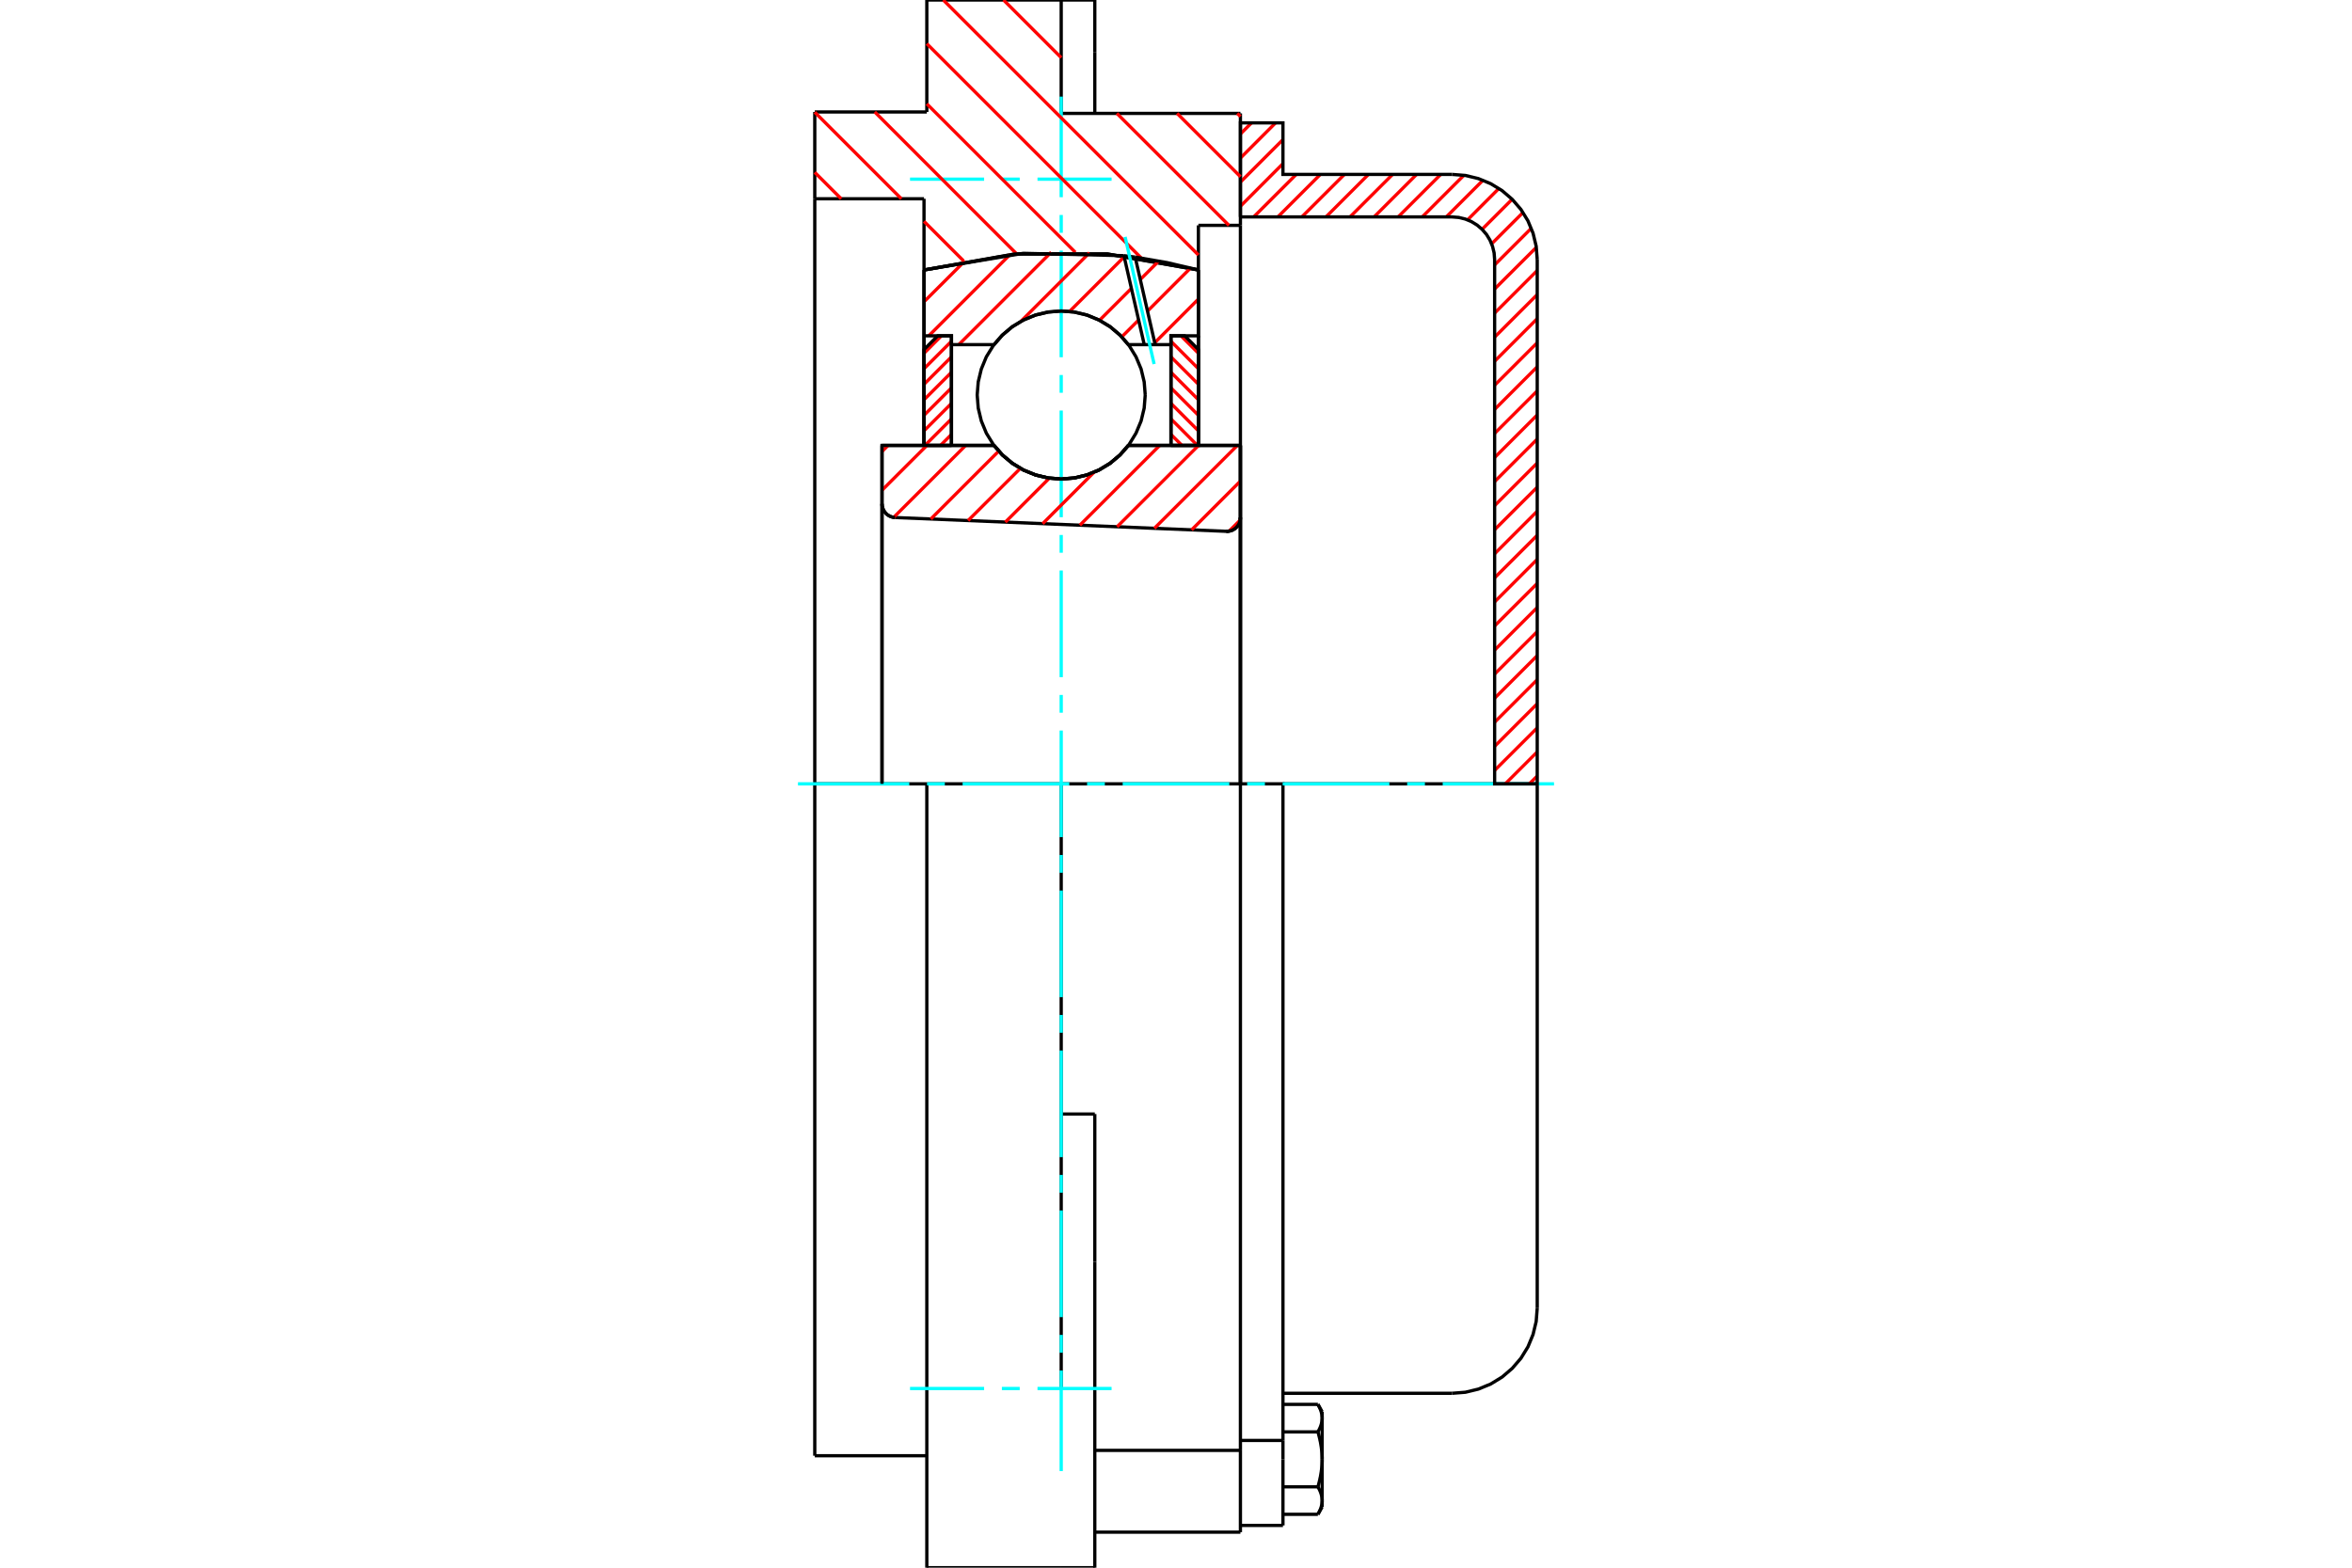 <?xml version="1.0" standalone="no"?>
<!DOCTYPE svg PUBLIC "-//W3C//DTD SVG 1.1//EN"
	"http://www.w3.org/Graphics/SVG/1.1/DTD/svg11.dtd">
<svg xmlns="http://www.w3.org/2000/svg" height="100%" width="100%" viewBox="0 0 36000 24000">
	<rect x="-1800" y="-1200" width="39600" height="26400" style="fill:#FFF"/>
	<g style="fill:none; fill-rule:evenodd" transform="matrix(1 0 0 1 0 0)">
		<g style="fill:none; stroke:#000; stroke-width:50; shape-rendering:geometricPrecision">
			<polyline points="18767,8134 18801,8132 18834,8126 18866,8114 18895,8097 18921,8075 18944,8050 18962,8022 18975,7990 18983,7958 18986,7924"/>
			<line x1="18986" y1="6819" x2="18986" y2="7924"/>
			<line x1="17271" y1="6819" x2="18986" y2="6819"/>
			<polyline points="15214,6819 15345,6968 15498,7095 15668,7197 15852,7272 16045,7318 16243,7333 16441,7318 16634,7272 16818,7197 16988,7095 17140,6968 17271,6819"/>
			<line x1="13500" y1="6819" x2="15214" y2="6819"/>
			<line x1="13500" y1="7713" x2="13500" y2="6819"/>
			<polyline points="13500,7713 13502,7745 13510,7776 13522,7806 13538,7833 13558,7858 13582,7880 13609,7897 13638,7910 13669,7919 13701,7923"/>
			<line x1="18767" y1="8134" x2="13701" y2="7923"/>
			<line x1="18986" y1="7924" x2="18986" y2="12000"/>
			<line x1="13500" y1="7713" x2="13500" y2="12000"/>
			<polyline points="18767,8134 18801,8132 18834,8126 18866,8114 18895,8097 18921,8075 18944,8050 18962,8022 18975,7990 18983,7958 18986,7924"/>
			<polyline points="18986,23456 18986,22341 18986,22204"/>
			<line x1="16757" y1="22204" x2="18986" y2="22204"/>
			<line x1="14186" y1="1714" x2="14186" y2="0"/>
			<polyline points="14186,24000 14186,21257 14186,12000"/>
			<line x1="16243" y1="1736" x2="18986" y2="1736"/>
			<line x1="18986" y1="12000" x2="18986" y2="22204"/>
			<line x1="18986" y1="12000" x2="16243" y2="12000"/>
			<line x1="16757" y1="17055" x2="16243" y2="17055"/>
			<line x1="14186" y1="12000" x2="12471" y2="12000"/>
			<line x1="16243" y1="12000" x2="14186" y2="12000"/>
			<line x1="14143" y1="3043" x2="12471" y2="3043"/>
			<line x1="14143" y1="4133" x2="14143" y2="3043"/>
			<polyline points="18343,4133 16950,3888 15536,3888 14143,4133"/>
			<line x1="18343" y1="3450" x2="18343" y2="4133"/>
			<line x1="18986" y1="3450" x2="18343" y2="3450"/>
			<line x1="18986" y1="1736" x2="18986" y2="3450"/>
			<line x1="16243" y1="0" x2="16243" y2="1736"/>
			<line x1="14186" y1="0" x2="16243" y2="0"/>
			<line x1="12471" y1="1714" x2="14186" y2="1714"/>
			<line x1="12471" y1="3043" x2="12471" y2="1714"/>
			<line x1="14143" y1="6819" x2="14143" y2="4133"/>
			<line x1="18343" y1="4133" x2="18343" y2="6819"/>
			<line x1="12471" y1="22286" x2="12471" y2="12000"/>
			<line x1="18986" y1="3450" x2="18986" y2="12000"/>
			<line x1="12471" y1="12000" x2="12471" y2="3043"/>
			<line x1="16757" y1="19318" x2="16757" y2="17055"/>
			<line x1="16243" y1="21257" x2="16243" y2="12000"/>
			<line x1="16757" y1="24000" x2="16757" y2="19318"/>
			<line x1="16757" y1="803" x2="16757" y2="0"/>
			<line x1="16757" y1="1736" x2="16757" y2="803"/>
			<line x1="14186" y1="24000" x2="16243" y2="24000"/>
			<line x1="16757" y1="23456" x2="18986" y2="23456"/>
			<line x1="12471" y1="22286" x2="14186" y2="22286"/>
			<line x1="16757" y1="0" x2="16243" y2="0"/>
			<line x1="16243" y1="24000" x2="16757" y2="24000"/>
			<line x1="18986" y1="22052" x2="19637" y2="22052"/>
			<line x1="19637" y1="22248" x2="19637" y2="22052"/>
			<line x1="19637" y1="22341" x2="19637" y2="22248"/>
			<line x1="19637" y1="23353" x2="19637" y2="22341"/>
			<polyline points="19637,22052 19637,12000 18986,12000"/>
			<polyline points="20172,21921 20176,21914 20180,21908 20183,21901 20186,21895 20190,21888 20193,21882 20196,21875 20199,21869 20202,21863 20204,21857 20207,21851 20210,21845 20212,21839 20214,21833 20216,21827 20218,21821 20220,21815 20222,21809 20224,21803 20225,21797 20227,21791 20228,21785 20230,21780 20231,21774 20232,21768 20233,21762 20234,21757 20235,21751 20235,21745 20236,21739 20236,21734 20237,21728 20237,21722 20237,21716 20237,21710"/>
			<polyline points="20237,22341 20237,22330 20237,22318 20237,22307 20236,22295 20236,22284 20235,22272 20235,22261 20234,22249 20233,22238 20232,22226 20231,22215 20230,22203 20228,22191 20227,22180 20225,22168 20224,22156 20222,22145 20220,22133 20218,22121 20216,22109 20214,22097 20212,22085 20210,22073 20207,22061 20204,22049 20202,22036 20199,22024 20196,22011 20193,21999 20190,21986 20186,21973 20183,21960 20180,21947 20176,21934 20172,21921"/>
			<line x1="20237" y1="21710" x2="20237" y2="22341"/>
			<polyline points="20237,22972 20237,22967 20237,22961 20237,22955 20236,22949 20236,22944 20235,22938 20235,22932 20234,22926 20233,22921 20232,22915 20231,22909 20230,22903 20228,22897 20227,22892 20225,22886 20224,22880 20222,22874 20220,22868 20218,22862 20216,22856 20214,22850 20212,22844 20210,22838 20207,22832 20204,22826 20202,22820 20199,22814 20196,22807 20193,22801 20190,22795 20186,22788 20183,22782 20180,22775 20176,22769 20172,22762"/>
			<line x1="20237" y1="22341" x2="20237" y2="22972"/>
			<polyline points="20172,22762 20176,22749 20180,22736 20183,22723 20186,22710 20190,22697 20193,22684 20196,22671 20199,22659 20202,22647 20204,22634 20207,22622 20210,22610 20212,22598 20214,22586 20216,22574 20218,22562 20220,22550 20222,22538 20224,22526 20225,22515 20227,22503 20228,22491 20230,22480 20231,22468 20232,22457 20233,22445 20234,22434 20235,22422 20235,22411 20236,22399 20236,22388 20237,22376 20237,22365 20237,22353 20237,22341"/>
			<line x1="20237" y1="22972" x2="20237" y2="23070"/>
			<polyline points="20172,23183 20176,23176 20180,23169 20183,23163 20186,23156 20190,23150 20193,23144 20196,23137 20199,23131 20202,23125 20204,23119 20207,23113 20210,23107 20212,23101 20214,23095 20216,23089 20218,23083 20220,23077 20222,23071 20224,23065 20225,23059 20227,23053 20228,23047 20230,23042 20231,23036 20232,23030 20233,23024 20234,23018 20235,23013 20235,23007 20236,23001 20236,22995 20237,22990 20237,22984 20237,22978 20237,22972"/>
			<polyline points="20237,21710 20237,21705 20237,21699 20237,21693 20236,21687 20236,21682 20235,21676 20235,21670 20234,21664 20233,21659 20232,21653 20231,21647 20230,21641 20228,21635 20227,21630 20225,21624 20224,21618 20222,21612 20220,21606 20218,21600 20216,21594 20214,21588 20212,21582 20210,21576 20207,21570 20204,21564 20202,21558 20199,21552 20196,21545 20193,21539 20190,21533 20186,21526 20183,21520 20180,21513 20176,21507 20172,21500"/>
			<line x1="20237" y1="21613" x2="20237" y2="21710"/>
			<line x1="19637" y1="23183" x2="20172" y2="23183"/>
			<line x1="19637" y1="22762" x2="20172" y2="22762"/>
			<line x1="19637" y1="21921" x2="20172" y2="21921"/>
			<line x1="19637" y1="21500" x2="20172" y2="21500"/>
			<polyline points="23529,12000 22226,12000 19637,12000"/>
			<line x1="23529" y1="20027" x2="23529" y2="12000"/>
			<line x1="18986" y1="23353" x2="19637" y2="23353"/>
			<line x1="20172" y1="23183" x2="20237" y2="23070"/>
			<line x1="20237" y1="21613" x2="20172" y2="21500"/>
			<polyline points="22226,21330 22430,21314 22628,21266 22817,21188 22992,21081 23147,20948 23280,20793 23387,20619 23465,20430 23513,20231 23529,20027"/>
			<line x1="19637" y1="21330" x2="22226" y2="21330"/>
		</g>
		<g style="fill:none; stroke:#0FF; stroke-width:50; shape-rendering:geometricPrecision">
			<line x1="16243" y1="22521" x2="16243" y2="20981"/>
			<line x1="16243" y1="20709" x2="16243" y2="20436"/>
			<line x1="16243" y1="20164" x2="16243" y2="18531"/>
			<line x1="16243" y1="18259" x2="16243" y2="17987"/>
			<line x1="16243" y1="17715" x2="16243" y2="16082"/>
			<line x1="16243" y1="15810" x2="16243" y2="15538"/>
			<line x1="16243" y1="15266" x2="16243" y2="13633"/>
			<line x1="16243" y1="13361" x2="16243" y2="13089"/>
			<line x1="16243" y1="12816" x2="16243" y2="11184"/>
			<line x1="16243" y1="10911" x2="16243" y2="10639"/>
			<line x1="16243" y1="10367" x2="16243" y2="8734"/>
			<line x1="16243" y1="8462" x2="16243" y2="8190"/>
			<line x1="16243" y1="7918" x2="16243" y2="6285"/>
			<line x1="16243" y1="6013" x2="16243" y2="5741"/>
			<line x1="16243" y1="5469" x2="16243" y2="3836"/>
			<line x1="16243" y1="3564" x2="16243" y2="3291"/>
			<line x1="16243" y1="3019" x2="16243" y2="1479"/>
			<line x1="12214" y1="12000" x2="13918" y2="12000"/>
			<line x1="14190" y1="12000" x2="14462" y2="12000"/>
			<line x1="14734" y1="12000" x2="16367" y2="12000"/>
			<line x1="16639" y1="12000" x2="16911" y2="12000"/>
			<line x1="17184" y1="12000" x2="18816" y2="12000"/>
			<line x1="19089" y1="12000" x2="19361" y2="12000"/>
			<line x1="19633" y1="12000" x2="21266" y2="12000"/>
			<line x1="21538" y1="12000" x2="21810" y2="12000"/>
			<line x1="22082" y1="12000" x2="23786" y2="12000"/>
			<line x1="13929" y1="2743" x2="15063" y2="2743"/>
			<line x1="15335" y1="2743" x2="15608" y2="2743"/>
			<line x1="15880" y1="2743" x2="17014" y2="2743"/>
			<line x1="13929" y1="21257" x2="15063" y2="21257"/>
			<line x1="15335" y1="21257" x2="15608" y2="21257"/>
			<line x1="15880" y1="21257" x2="17014" y2="21257"/>
		</g>
		<g style="fill:none; stroke:#F00; stroke-width:50; shape-rendering:geometricPrecision">
			<line x1="23529" y1="11880" x2="23408" y2="12000"/>
			<line x1="23529" y1="11511" x2="23040" y2="12000"/>
			<line x1="23529" y1="11143" x2="22877" y2="11794"/>
			<line x1="23529" y1="10774" x2="22877" y2="11426"/>
			<line x1="23529" y1="10406" x2="22877" y2="11057"/>
			<line x1="23529" y1="10037" x2="22877" y2="10689"/>
			<line x1="23529" y1="9669" x2="22877" y2="10320"/>
			<line x1="23529" y1="9300" x2="22877" y2="9952"/>
			<line x1="23529" y1="8932" x2="22877" y2="9583"/>
			<line x1="23529" y1="8563" x2="22877" y2="9215"/>
			<line x1="23529" y1="8195" x2="22877" y2="8846"/>
			<line x1="23529" y1="7826" x2="22877" y2="8478"/>
			<line x1="23529" y1="7458" x2="22877" y2="8109"/>
			<line x1="23529" y1="7089" x2="22877" y2="7741"/>
			<line x1="23529" y1="6721" x2="22877" y2="7372"/>
			<line x1="23529" y1="6352" x2="22877" y2="7004"/>
			<line x1="23529" y1="5984" x2="22877" y2="6635"/>
			<line x1="23529" y1="5615" x2="22877" y2="6267"/>
			<line x1="23529" y1="5247" x2="22877" y2="5898"/>
			<line x1="23529" y1="4878" x2="22877" y2="5530"/>
			<line x1="23529" y1="4510" x2="22877" y2="5161"/>
			<line x1="23529" y1="4141" x2="22877" y2="4793"/>
			<line x1="23515" y1="3787" x2="22877" y2="4424"/>
			<line x1="23438" y1="3495" x2="22877" y2="4056"/>
			<line x1="23311" y1="3253" x2="22831" y2="3733"/>
			<line x1="23145" y1="3051" x2="22685" y2="3511"/>
			<line x1="22942" y1="2885" x2="22462" y2="3366"/>
			<line x1="22699" y1="2759" x2="22137" y2="3321"/>
			<line x1="22407" y1="2683" x2="21769" y2="3321"/>
			<line x1="22052" y1="2670" x2="21400" y2="3321"/>
			<line x1="21683" y1="2670" x2="21032" y2="3321"/>
			<line x1="21315" y1="2670" x2="20663" y2="3321"/>
			<line x1="20946" y1="2670" x2="20295" y2="3321"/>
			<line x1="20578" y1="2670" x2="19926" y2="3321"/>
			<line x1="20209" y1="2670" x2="19558" y2="3321"/>
			<line x1="19841" y1="2670" x2="19189" y2="3321"/>
			<line x1="19637" y1="2505" x2="18986" y2="3157"/>
			<line x1="19637" y1="2137" x2="18986" y2="2788"/>
			<line x1="19524" y1="1881" x2="18986" y2="2420"/>
			<line x1="19156" y1="1881" x2="18986" y2="2051"/>
		</g>
		<g style="fill:none; stroke:#000; stroke-width:50; shape-rendering:geometricPrecision">
			<polyline points="18986,3321 18986,1881 19637,1881 19637,2670 22226,2670"/>
			<polyline points="23529,3973 23513,3769 23465,3570 23387,3381 23280,3207 23147,3052 22992,2919 22817,2812 22628,2734 22430,2686 22226,2670"/>
			<polyline points="23529,3973 23529,12000 22877,12000 22877,3973 22869,3871 22845,3772 22806,3677 22753,3590 22686,3512 22609,3446 22521,3392 22427,3353 22328,3329 22226,3321 18986,3321"/>
		</g>
		<g style="fill:none; stroke:#F00; stroke-width:50; shape-rendering:geometricPrecision">
			<line x1="18938" y1="1736" x2="18986" y2="1783"/>
			<line x1="18017" y1="1736" x2="18986" y2="2705"/>
			<line x1="15360" y1="0" x2="16243" y2="883"/>
			<line x1="17095" y1="1736" x2="18810" y2="3450"/>
			<line x1="14438" y1="0" x2="18343" y2="3904"/>
			<line x1="14186" y1="669" x2="17471" y2="3953"/>
			<line x1="14186" y1="1590" x2="16459" y2="3863"/>
			<line x1="13389" y1="1714" x2="15564" y2="3890"/>
			<line x1="12471" y1="1718" x2="13796" y2="3043"/>
			<line x1="14143" y1="3389" x2="14750" y2="3996"/>
			<line x1="12471" y1="2639" x2="12875" y2="3043"/>
		</g>
		<g style="fill:none; stroke:#000; stroke-width:50; shape-rendering:geometricPrecision">
			<polyline points="18343,4133 16950,3888 15536,3888 14143,4133"/>
		</g>
		<g style="fill:none; stroke:#F00; stroke-width:50; shape-rendering:geometricPrecision">
			<line x1="14409" y1="5141" x2="14143" y2="5408"/>
			<line x1="14563" y1="5225" x2="14143" y2="5645"/>
			<line x1="14563" y1="5463" x2="14143" y2="5883"/>
			<line x1="14563" y1="5700" x2="14143" y2="6120"/>
			<line x1="14563" y1="5938" x2="14143" y2="6358"/>
			<line x1="14563" y1="6176" x2="14143" y2="6596"/>
			<line x1="14563" y1="6413" x2="14157" y2="6819"/>
			<line x1="14563" y1="6651" x2="14395" y2="6819"/>
		</g>
		<g style="fill:none; stroke:#000; stroke-width:50; shape-rendering:geometricPrecision">
			<polyline points="14563,6819 14563,5141 14353,5141 14143,5351 14143,6819 14563,6819"/>
		</g>
		<g style="fill:none; stroke:#F00; stroke-width:50; shape-rendering:geometricPrecision">
			<line x1="18076" y1="5141" x2="18343" y2="5408"/>
			<line x1="17923" y1="5225" x2="18343" y2="5645"/>
			<line x1="17923" y1="5463" x2="18343" y2="5883"/>
			<line x1="17923" y1="5700" x2="18343" y2="6120"/>
			<line x1="17923" y1="5938" x2="18343" y2="6358"/>
			<line x1="17923" y1="6176" x2="18343" y2="6596"/>
			<line x1="17923" y1="6413" x2="18328" y2="6819"/>
			<line x1="17923" y1="6651" x2="18091" y2="6819"/>
		</g>
		<g style="fill:none; stroke:#000; stroke-width:50; shape-rendering:geometricPrecision">
			<polyline points="17923,6819 17923,5141 18133,5141 18343,5351 18343,6819 17923,6819"/>
			<polyline points="17529,6047 17513,5846 17466,5650 17388,5463 17283,5291 17152,5138 16999,5007 16827,4902 16640,4824 16444,4777 16243,4761 16042,4777 15846,4824 15659,4902 15487,5007 15334,5138 15203,5291 15097,5463 15020,5650 14973,5846 14957,6047 14973,6248 15020,6444 15097,6631 15203,6803 15334,6956 15487,7087 15659,7193 15846,7270 16042,7317 16243,7333 16444,7317 16640,7270 16827,7193 16999,7087 17152,6956 17283,6803 17388,6631 17466,6444 17513,6248 17529,6047"/>
		</g>
		<g style="fill:none; stroke:#F00; stroke-width:50; shape-rendering:geometricPrecision">
			<line x1="18343" y1="4578" x2="17674" y2="5247"/>
			<line x1="18222" y1="4104" x2="17564" y2="4763"/>
			<line x1="17428" y1="4899" x2="17170" y2="5157"/>
			<line x1="17735" y1="3998" x2="17453" y2="4280"/>
			<line x1="17317" y1="4416" x2="16829" y2="4904"/>
			<line x1="17207" y1="3932" x2="16371" y2="4768"/>
			<line x1="16676" y1="3869" x2="15625" y2="4920"/>
			<line x1="16090" y1="3861" x2="14675" y2="5276"/>
			<line x1="15458" y1="3899" x2="14216" y2="5141"/>
			<line x1="14769" y1="3995" x2="14143" y2="4620"/>
		</g>
		<g style="fill:none; stroke:#000; stroke-width:50; shape-rendering:geometricPrecision">
			<polyline points="14143,6819 14143,5141 14143,4133"/>
			<polyline points="17203,3914 15662,3878 14143,4133"/>
			<polyline points="17375,3936 17289,3925 17203,3914"/>
			<polyline points="18343,4133 17862,4020 17375,3936"/>
			<polyline points="18343,4133 18343,5141 17923,5141 17923,5276 17923,6819"/>
			<polyline points="17923,5276 17681,5276 17514,5276 17271,5276 17140,5127 16988,4999 16818,4897 16634,4822 16441,4777 16243,4761 16045,4777 15852,4822 15668,4897 15498,4999 15345,5127 15214,5276 14563,5276 14563,6819"/>
			<polyline points="14563,5276 14563,5141 14143,5141"/>
			<line x1="18343" y1="5141" x2="18343" y2="6819"/>
		</g>
		<g style="fill:none; stroke:#0FF; stroke-width:50; shape-rendering:geometricPrecision">
			<line x1="17665" y1="5573" x2="17221" y2="3627"/>
		</g>
		<g style="fill:none; stroke:#000; stroke-width:50; shape-rendering:geometricPrecision">
			<line x1="17514" y1="5276" x2="17203" y2="3914"/>
			<line x1="17681" y1="5276" x2="17375" y2="3936"/>
		</g>
		<g style="fill:none; stroke:#F00; stroke-width:50; shape-rendering:geometricPrecision">
			<line x1="18982" y1="7963" x2="18815" y2="8130"/>
			<line x1="18986" y1="7365" x2="18239" y2="8112"/>
			<line x1="18939" y1="6819" x2="17669" y2="8088"/>
			<line x1="18345" y1="6819" x2="17099" y2="8064"/>
			<line x1="17751" y1="6819" x2="16529" y2="8040"/>
			<line x1="16745" y1="7230" x2="15959" y2="8017"/>
			<line x1="16062" y1="7319" x2="15388" y2="7993"/>
			<line x1="15618" y1="7170" x2="14818" y2="7969"/>
			<line x1="15287" y1="6906" x2="14248" y2="7945"/>
			<line x1="14781" y1="6819" x2="13679" y2="7920"/>
			<line x1="14187" y1="6819" x2="13500" y2="7505"/>
			<line x1="13593" y1="6819" x2="13500" y2="6912"/>
		</g>
		<g style="fill:none; stroke:#000; stroke-width:50; shape-rendering:geometricPrecision">
			<polyline points="13500,7713 13502,7745 13510,7776 13522,7806 13538,7833 13558,7858 13582,7880 13609,7897 13638,7910 13669,7919 13701,7923"/>
			<polyline points="18767,8134 18801,8132 18834,8126 18866,8114 18895,8097 18921,8075 18944,8050 18962,8022 18975,7990 18983,7958 18986,7924"/>
			<polyline points="18986,6819 18566,6819 17271,6819"/>
			<polyline points="15214,6819 15345,6968 15498,7095 15668,7197 15852,7272 16045,7318 16243,7333 16441,7318 16634,7272 16818,7197 16988,7095 17140,6968 17271,6819"/>
			<polyline points="15214,6819 13920,6819 13500,6819 13500,12000"/>
			<line x1="18986" y1="12000" x2="18986" y2="6819"/>
		</g>
	</g>
</svg>
